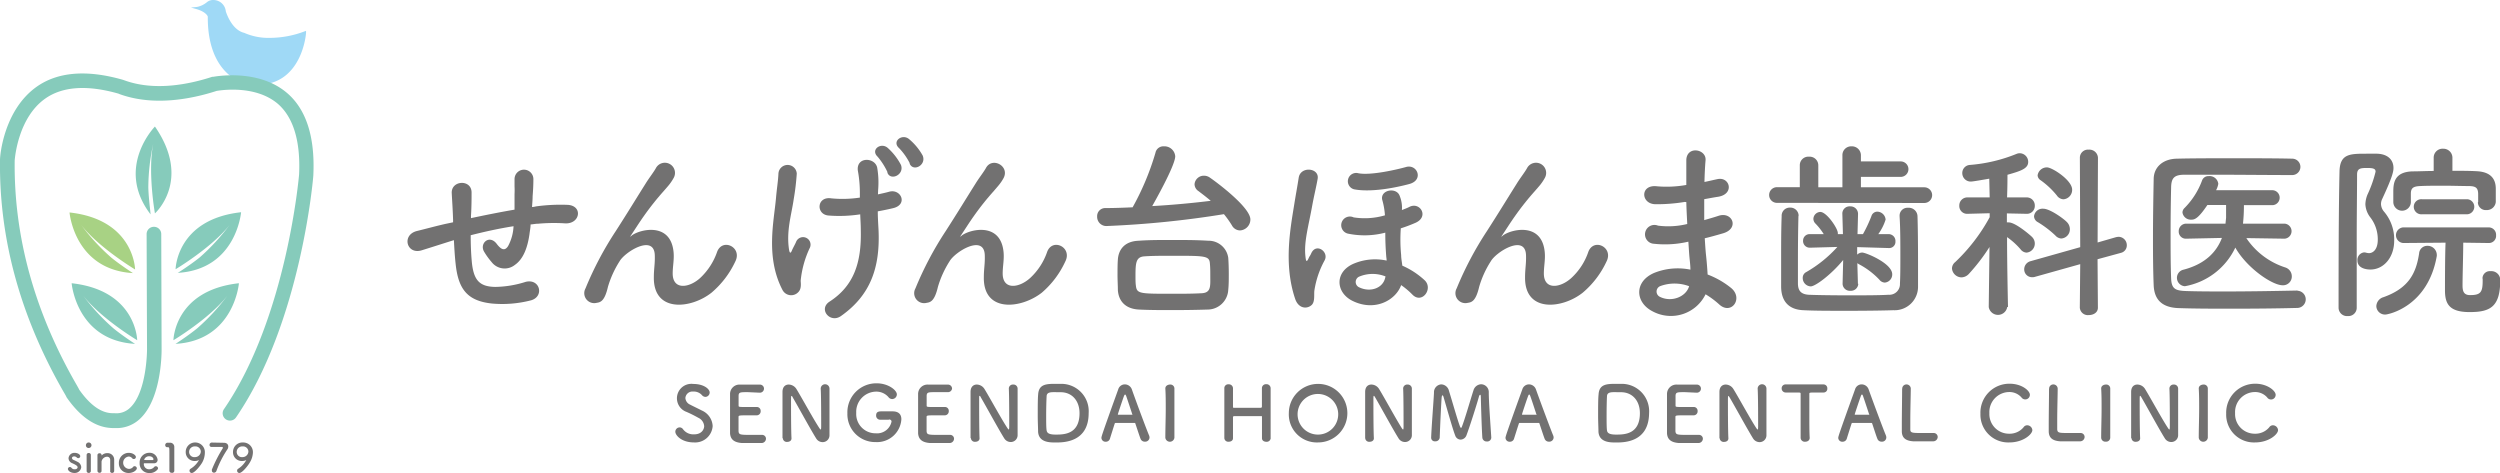 <svg xmlns="http://www.w3.org/2000/svg" viewBox="0 0 427.13 80.82"><defs><style>.cls-1{fill:#9fd9f6;}.cls-2{fill:#86cbbb;}.cls-3{fill:#a8d284;}.cls-4{fill:#727171;}</style></defs><g id="レイヤー_2" data-name="レイヤー 2"><g id="honma"><path class="cls-1" d="M44,14.48a11.31,11.31,0,0,1-2-.19c-.07,0-6.56-1.22-6.5-11.44,0-.1-.32-.81-1.88-1.28l-1-.28,1-.1A3.75,3.75,0,0,0,35.37.36,1.64,1.64,0,0,1,36.43,0a2.14,2.14,0,0,1,2.15,1.94c.08.25,1,3.16,3.14,3.67h0a10.34,10.34,0,0,0,4.47.86,16.89,16.89,0,0,0,5.85-1.11l.25-.09,0,.29C52.31,5.66,51.66,14.48,44,14.48Z"/><path class="cls-2" d="M19.85,73.14h-.54c-1.2-.05-4.38-.19-7.88-5.18a1.28,1.28,0,0,1-.11-.2c-.05-.12-.27-.5-.5-.89C3.47,54.05-.16,40.77,0,27.38v-.06c0-.86.69-8.5,6.21-12.46,3.61-2.58,8.58-3,14.77-1.23l.29.1c5.16,1.87,11,.7,15-.61l.17,0c1.3-.22,8-1.15,12.58,2.75,3.31,2.81,4.83,7.56,4.51,14.12,0,.23-2.07,25.05-13.17,41.27a1.25,1.25,0,1,1-2.06-1.41C49,54.21,51.08,30.05,51.1,29.82c.27-5.74-1-9.8-3.64-12.09-3.65-3.09-9.16-2.41-10.44-2.2-4.39,1.42-10.8,2.65-16.59.55L20.25,16c-5.37-1.53-9.61-1.24-12.57.88-4.56,3.26-5.13,10-5.17,10.55C2.35,40.37,5.88,53.21,13,65.6c.26.46.44.76.55,1,2.76,3.91,4.94,4,5.88,4h.17a3.33,3.33,0,0,0,2.64-.95c2.87-2.71,2.88-9.86,2.88-9.93L25.05,40a1.24,1.24,0,0,1,1.25-1.25h0A1.24,1.24,0,0,1,27.55,40l.06,19.76c0,.85-.08,8.37-3.66,11.76A5.78,5.78,0,0,1,19.85,73.14Z"/><path class="cls-2" d="M25.34,32a36.14,36.14,0,0,1,.86-7.54c-1,4.84.27,12,.27,12s6.35-5.67,0-14.84c0,0-6.86,7-.75,15C25.76,36.57,25.39,34,25.34,32Z"/><path class="cls-3" d="M19,44a35.43,35.43,0,0,1-5.14-5.58c3,3.89,9.22,7.62,9.22,7.62s-.13-8.52-11.2-9.74c0,0,.81,9.77,10.83,10.36C22.68,46.64,20.47,45.21,19,44Z"/><path class="cls-2" d="M19.36,56.08a35.66,35.66,0,0,1-5.14-5.57c3,3.89,9.22,7.62,9.22,7.62s-.13-8.52-11.2-9.74c0,0,.81,9.77,10.83,10.36C23.07,58.75,20.86,57.32,19.36,56.08Z"/><path class="cls-2" d="M34.1,44a36,36,0,0,0,5.14-5.58C36.21,42.29,30,46,30,46s.13-8.52,11.19-9.74c0,0-.8,9.77-10.83,10.36C30.38,46.64,32.59,45.21,34.1,44Z"/><path class="cls-2" d="M33.71,56.08a35.66,35.66,0,0,0,5.14-5.57c-3,3.89-9.22,7.62-9.22,7.62s.13-8.52,11.19-9.74c0,0-.8,9.77-10.83,10.36C30,58.75,32.2,57.32,33.71,56.08Z"/><path class="cls-4" d="M12.77,80.81c-.82,0-1.17-.47-1.17-.69a.34.34,0,0,1,.62-.18.66.66,0,0,0,.54.24c.36,0,.5-.19.5-.35s-.14-.35-.94-.7a.94.94,0,0,1-.61-.85,1,1,0,0,1,1-.91c.63,0,1,.31,1,.57a.35.35,0,0,1-.34.34.38.38,0,0,1-.28-.14.6.6,0,0,0-.43-.16c-.23,0-.36.13-.36.28a.36.36,0,0,0,.23.3c.17.08.48.22.68.33a1.08,1.08,0,0,1,.67.93A1.11,1.11,0,0,1,12.77,80.81Z"/><path class="cls-4" d="M14.68,76.06a.46.46,0,0,1,.48-.46.47.47,0,1,1,0,.94A.45.45,0,0,1,14.68,76.06Zm.48,4.74a.34.34,0,0,1-.36-.35V77.74a.33.33,0,0,1,.36-.34.33.33,0,0,1,.36.32v0c0,.28,0,.81,0,1.38s0,.95,0,1.32h0A.34.34,0,0,1,15.16,80.8Z"/><path class="cls-4" d="M18.83,80.43c0-.28,0-.79,0-1.2s0-.5,0-.61c0-.42-.27-.59-.55-.59a1,1,0,0,0-.93.82c0,.12,0,.28,0,.46s0,.64,0,1.12a.32.32,0,0,1-.34.35.34.34,0,0,1-.36-.33v0c0-.64,0-1.09,0-1.49s0-.76,0-1.21h0a.33.33,0,0,1,.36-.31.32.32,0,0,1,.35.32s0,0,0,.07v0s0,0,0,0l0,0a1.28,1.28,0,0,1,1-.41,1.11,1.11,0,0,1,1.15,1.13c0,.24,0,.85,0,1.35,0,.21,0,.4,0,.54a.34.34,0,0,1-.35.36.33.33,0,0,1-.35-.34Z"/><path class="cls-4" d="M22,80.81a1.63,1.63,0,0,1-1.69-1.69A1.69,1.69,0,0,1,22,77.37c.72,0,1.22.43,1.22.71a.36.36,0,0,1-.65.2A.77.77,0,0,0,22,78a1.06,1.06,0,0,0,0,2.11.88.88,0,0,0,.72-.31.33.33,0,0,1,.28-.15.39.39,0,0,1,.38.36C23.37,80.32,22.79,80.81,22,80.81Z"/><path class="cls-4" d="M25.48,80.82a1.61,1.61,0,0,1-1.62-1.71,1.65,1.65,0,0,1,1.61-1.75,1.37,1.37,0,0,1,1.46,1.2.58.58,0,0,1-.64.59H24.62s-.05,0-.05.13a.89.89,0,0,0,.92.9,1.13,1.13,0,0,0,.88-.42.3.3,0,0,1,.23-.1A.37.37,0,0,1,27,80a.33.33,0,0,1-.11.24A1.69,1.69,0,0,1,25.48,80.82Zm.74-2.37c0-.1-.14-.5-.75-.5a.88.88,0,0,0-.84.59c0,.06.06.06.69.06h.77A.14.14,0,0,0,26.22,78.45Z"/><path class="cls-4" d="M29.34,80.78a.37.37,0,0,1-.4-.37c0-.63,0-2.07,0-3s0-1-.27-1h-.09a.34.34,0,0,1-.35-.36.4.4,0,0,1,.36-.41H29a.71.71,0,0,1,.78.72c0,.09,0,.21,0,.36,0,.54,0,1.45,0,2.42,0,.42,0,.84,0,1.26v0A.36.36,0,0,1,29.34,80.78Z"/><path class="cls-4" d="M32.38,80.39a.37.37,0,0,1,.18-.3A4.08,4.08,0,0,0,34,78.6s0,0,0,0h0a1.56,1.56,0,0,1-.71.16,1.5,1.5,0,0,1-1.56-1.53,1.61,1.61,0,0,1,1.7-1.63A1.65,1.65,0,0,1,35,77.33,3.53,3.53,0,0,1,34.56,79c-.27.5-1.3,1.81-1.79,1.81A.39.39,0,0,1,32.38,80.39Zm.93-4.12a.94.94,0,0,0-1,.93.89.89,0,0,0,1,.9,1,1,0,0,0,1-.94A.91.91,0,0,0,33.31,76.27Z"/><path class="cls-4" d="M38.24,75.65c.5,0,.76.27.76.63a.86.86,0,0,1-.11.43A17.4,17.4,0,0,0,37,80.39a.46.46,0,0,1-.44.37.35.35,0,0,1-.36-.38.41.41,0,0,1,0-.15,23.22,23.22,0,0,1,1.86-3.64.35.35,0,0,0,0-.13c0-.06,0-.1-.13-.1l-1.8,0h-.05A.33.33,0,0,1,35.8,76a.39.39,0,0,1,.38-.39Z"/><path class="cls-4" d="M40.51,80.39a.37.37,0,0,1,.18-.3,4.08,4.08,0,0,0,1.39-1.49s0,0,0,0h0a1.56,1.56,0,0,1-.71.16,1.49,1.49,0,0,1-1.56-1.53,1.61,1.61,0,0,1,1.7-1.63,1.65,1.65,0,0,1,1.7,1.74A3.53,3.53,0,0,1,42.69,79c-.27.5-1.3,1.81-1.79,1.81A.39.39,0,0,1,40.51,80.39Zm.93-4.12a.94.94,0,0,0-1,.93.89.89,0,0,0,1,.9,1,1,0,0,0,1-.94A.91.91,0,0,0,41.44,76.27Z"/><path class="cls-4" d="M77,41.2c-2.83.9-4.06,1.29-5,1.58-2.55.74-3.42-2.67-.74-3.32,1.45-.35,3.83-1,5.25-1.29l.9-.19v-.42c-.06-1.87-.16-3.19-.23-4.58-.09-2.19,3.36-2.38,3.39-.12,0,1,0,2.51-.1,4l0,.41c2.13-.45,4.8-1,7.44-1.45,0-1,0-1.87,0-2.67a12.79,12.79,0,0,0,0-1.29c0-.26,0-.55,0-1.26a1.61,1.61,0,0,1,3.22,0c0,1.1-.06,2-.13,2.94,0,.55-.06,1.19-.1,1.83.29,0,.55-.09.84-.13A30.87,30.87,0,0,1,97,35c2.64.16,2.13,3.32-.48,3.16a30.12,30.12,0,0,0-4.55.06c-.45,0-.87.1-1.32.13,0,.55-.13,1.13-.19,1.68-.32,2.19-1,4.19-2.48,5.22a2.81,2.81,0,0,1-4-.49A12.18,12.18,0,0,1,82.71,43c-.84-1.42.9-3,2.16-1.33.93,1.23,1.48,1.07,1.93.39a7.9,7.9,0,0,0,.94-3.41c-2.68.42-5.19,1-7.32,1.54,0,1.52.06,3.07.16,4.19.26,3.48,1.29,4.58,4,4.64a17.82,17.82,0,0,0,5.25-.87c2.45-.58,3.19,2.51.9,3.16a19.53,19.53,0,0,1-6.67.55c-4.22-.45-5.77-2.45-6.22-6.83-.13-1.17-.22-2.64-.29-4Z"/><path class="cls-4" d="M111.71,47.39c0-1.48.22-2.38.16-3.84-.16-3.57-5.06-.54-6,1.07a17,17,0,0,0-2,4.38c-.57,2.48-1.28,2.64-1.93,2.74a1.7,1.7,0,0,1-1.9-2.48,57.21,57.21,0,0,1,5.16-9.77c1.87-2.9,3.54-5.64,5.12-8.15.55-.9,1.42-2,1.77-2.67a1.73,1.73,0,0,1,3,1.74,8.36,8.36,0,0,1-.74,1.12c-.26.33-.58.68-.94,1.1A46.62,46.62,0,0,0,110,36.92c-.84,1.19-1.48,2.22-2.19,3.28-.23.33-.13.26.09.07,1.16-1,6.74-2.55,7.19,2.9.1,1.25-.16,2.35-.16,3.54,0,2.87,2.77,2.52,4.67.81A11,11,0,0,0,122.53,43c.94-2.39,4.32-.74,3.1,1.67A15.66,15.66,0,0,1,121.57,50C118.09,52.77,111.64,53.48,111.71,47.39Z"/><path class="cls-4" d="M133.68,49.52c-2.9-5.58-1.45-11.7-1.1-15.67.16-1.83.36-2.86.42-4.25a1.57,1.57,0,0,1,3.13.06,41.92,41.92,0,0,1-.52,4.36c-.39,2.7-1.29,5.44-.8,8.63.09.55.25.77.51.1.16-.39.52-1,.68-1.39a1.28,1.28,0,1,1,2.38.94,16.92,16.92,0,0,0-1.58,5.64c0,.35.16,1.26-.29,1.83A1.67,1.67,0,0,1,133.68,49.52ZM150,33.21c.71-.16,1.35-.29,1.9-.45,2.06-.58,3.32,2.26.58,2.83-.84.2-1.64.36-2.51.52,0,.93.06,1.9.13,3.19.29,6.44-1.39,11.15-6.41,14.69-1.87,1.33-3.94-1.19-1.94-2.47,4.13-2.68,5.45-6.65,5.32-12.16,0-1-.07-1.87-.1-2.74a23.5,23.5,0,0,1-5.44.2c-2.16-.2-2-3.32.51-2.93a19.92,19.92,0,0,0,4.87-.13c0-.29,0-.58,0-.87a21.13,21.13,0,0,0-.35-3.77c-.26-2.39,2.93-2.26,3.31-.48a15.07,15.07,0,0,1,.16,3.83Zm1.64-3.77a11.6,11.6,0,0,0-1.7-2.67c-1.26-1.2.58-2.52,1.74-1.49a10.2,10.2,0,0,1,2.25,2.9C154.56,29.86,152.11,31,151.59,29.44Zm3.81-1.52a10.57,10.57,0,0,0-1.84-2.61c-1.29-1.15.52-2.54,1.71-1.54a10,10,0,0,1,2.32,2.8C158.33,28.22,156,29.44,155.4,27.92Z"/><path class="cls-4" d="M168.09,47.39c0-1.48.22-2.38.16-3.84-.16-3.57-5.06-.54-6,1.07a16.94,16.94,0,0,0-2,4.38c-.58,2.48-1.29,2.64-1.93,2.74a1.7,1.7,0,0,1-1.91-2.48,57.21,57.21,0,0,1,5.16-9.77c1.87-2.9,3.54-5.64,5.12-8.15.55-.9,1.42-2,1.78-2.67,1.06-1.9,4.06-.3,3,1.74a7.5,7.5,0,0,1-.74,1.12c-.26.33-.58.68-.93,1.1a45.31,45.31,0,0,0-3.42,4.29c-.84,1.19-1.48,2.22-2.19,3.28-.23.33-.13.26.1.07,1.16-1,6.73-2.55,7.18,2.9.1,1.25-.16,2.35-.16,3.54,0,2.87,2.77,2.52,4.67.81A10.88,10.88,0,0,0,178.92,43c.93-2.39,4.32-.74,3.09,1.67A15.53,15.53,0,0,1,178,50C174.47,52.77,168,53.48,168.09,47.39Z"/><path class="cls-4" d="M189,38.62A1.57,1.57,0,0,1,187.45,37a1.37,1.37,0,0,1,1.42-1.45c1.48,0,3-.06,4.64-.13a45,45,0,0,0,3.9-9.31A1.38,1.38,0,0,1,198.86,25a1.85,1.85,0,0,1,1.93,1.7c0,1.64-3.83,8.32-3.93,8.51,3.42-.19,6.9-.52,10-.9-.68-.58-1.39-1.13-2.13-1.68a1.44,1.44,0,0,1-.64-1.16,1.59,1.59,0,0,1,1.61-1.45,1.74,1.74,0,0,1,1.06.36c.9.61,6.87,5,6.87,7.12a1.88,1.88,0,0,1-1.78,1.87,1.61,1.61,0,0,1-1.38-.87,16.8,16.8,0,0,0-1.36-1.91A166.2,166.2,0,0,1,189,38.62ZM200.28,41c2,0,4.12,0,6.15.13a3.38,3.38,0,0,1,3.42,2.93c.06.84.09,1.8.09,2.74s0,1.87-.09,2.71a3.55,3.55,0,0,1-3.58,3.38c-1.87.06-3.9.09-5.9.09s-3.93,0-5.73-.09c-2.36-.1-3.52-1.45-3.65-3.32,0-.8-.06-1.68-.06-2.58s0-1.8.06-2.64c.1-1.55,1-3.13,3.58-3.22C196.31,41,198.24,41,200.28,41Zm6.5,6.12c0-.71,0-1.39-.06-2-.06-1.42-.68-1.42-6.38-1.42-1.71,0-3.42,0-4.83.1S194,44.87,194,47.13c0,.58,0,1.16.06,1.61.16,1.45.55,1.45,6.26,1.45,1.67,0,3.38,0,5-.09S206.78,48.87,206.78,47.13Z"/><path class="cls-4" d="M221.28,51.06c-2-5.9-.8-12.11-.16-16.11.26-1.64.52-3,.77-4.61.33-2,3.58-1.67,3.23.23-.23,1.32-.62,2.9-.91,4.48-.64,3.57-1.42,6.15-1.19,8.6.1,1,.19,1.32.61.36.1-.23.23-.33.39-.71.84-1.9,3.09-.26,2.29,1.19a15.51,15.51,0,0,0-1.74,5.12c-.1.65.13,1.91-.45,2.48C223.34,52.84,221.86,52.77,221.28,51.06Zm9.83.36c-2.93-1.42-3.16-5,.26-6.41a9.39,9.39,0,0,1,5.54-.49,4.82,4.82,0,0,0-.06-.61c-.13-1.68-.17-2.81-.17-4.16a14,14,0,0,1-6.41.16,1.48,1.48,0,1,1,1-2.77,12.32,12.32,0,0,0,5.35-.35,12.44,12.44,0,0,0-.48-2.71c-.29-1.68,2.48-2.13,3-.61a5.34,5.34,0,0,1,.38,2.42c.49-.2.94-.36,1.29-.55,1.81-.91,3.42,1.7,1,2.74a24.63,24.63,0,0,1-2.48.93,27.43,27.43,0,0,0,.06,4.58c0,.55.13,1.19.2,1.8a13.66,13.66,0,0,1,3.8,2.48c1.55,1.45-.45,4.16-2.09,2.45a13.35,13.35,0,0,0-1.91-1.61C238.49,51.26,234.94,53.29,231.11,51.42Zm.22-19.08a1.42,1.42,0,1,1,.75-2.74c2.16.42,6.79-.68,8.12-1.06,1.93-.58,3.12,2.22.58,2.9S234.17,32.89,231.33,32.34Zm5.39,14.89a5.92,5.92,0,0,0-4.42,0,1,1,0,0,0-.06,1.87c1.9.9,4,.13,4.41-1.59Z"/><path class="cls-4" d="M260.56,47.39c0-1.48.22-2.38.16-3.84-.16-3.57-5.06-.54-6,1.07a16.62,16.62,0,0,0-2,4.38c-.58,2.48-1.29,2.64-1.94,2.74a1.7,1.7,0,0,1-1.9-2.48,57.21,57.21,0,0,1,5.16-9.77c1.87-2.9,3.54-5.64,5.12-8.15.55-.9,1.42-2,1.77-2.67a1.73,1.73,0,0,1,3,1.74,8.36,8.36,0,0,1-.74,1.12c-.26.33-.58.68-.94,1.1a46.62,46.62,0,0,0-3.41,4.29c-.84,1.19-1.48,2.22-2.19,3.28-.23.33-.13.26.09.07,1.17-1,6.74-2.55,7.19,2.9.1,1.25-.16,2.35-.16,3.54,0,2.87,2.77,2.52,4.67.81A10.75,10.75,0,0,0,271.38,43c.94-2.39,4.32-.74,3.1,1.67A15.53,15.53,0,0,1,270.42,50C266.94,52.77,260.49,53.48,260.56,47.39Z"/><path class="cls-4" d="M287.85,34.5a29.05,29.05,0,0,1-5.06.39c-2.48-.07-2.61-3.42.32-3.06a19.11,19.11,0,0,0,5-.23c0-1.71,0-3.23,0-4.25.07-2.49,3.42-1.9,3.29,0-.1,1.16-.16,2.45-.19,3.74.67-.13,1.42-.32,2.19-.48,2.13-.49,3,2.51.19,3-.87.13-1.67.29-2.42.42,0,1.19,0,2.39,0,3.58.77-.23,1.58-.45,2.45-.74,2.38-.78,3.61,2.19.74,3-1.13.33-2.16.62-3.1.84.07,1.1.13,2.1.23,3s.19,2,.26,3.19a14.65,14.65,0,0,1,4,2.29c2.16,1.77.07,4.7-2,2.84a14.8,14.8,0,0,0-2.35-1.75,6.59,6.59,0,0,1-9,2.94c-3.06-1.52-3.25-5.13.26-6.61a10.81,10.81,0,0,1,6.15-.54c0-.68-.09-1.36-.16-2.1s-.12-1.68-.19-2.68a17.49,17.49,0,0,1-5.86.36,1.61,1.61,0,1,1,.67-3.1,13.6,13.6,0,0,0,5-.28c-.06-1.23-.13-2.49-.16-3.74Zm-4.16,14.37a1,1,0,0,0-.1,1.84c2,1,4.48,0,5-1.81A7.08,7.08,0,0,0,283.69,48.87Z"/><path class="cls-4" d="M303.6,34.66a1.34,1.34,0,1,1,0-2.68h3.9V28.25a1.46,1.46,0,0,1,1.58-1.48,1.48,1.48,0,0,1,1.58,1.48V32l4.12,0V26.57A1.5,1.5,0,0,1,316.33,25a1.54,1.54,0,0,1,1.61,1.58v1h6.8a1.32,1.32,0,0,1,0,2.64h-6.8V32l10.83,0a1.34,1.34,0,0,1,0,2.68Zm3.67,2.19c-.06,2.19-.09,5.16-.09,7.77,0,1.39,0,2.71,0,3.74,0,1.22.42,1.9,1.83,2,1.78.07,4.36.1,6.9.1s5.06,0,6.77-.1a1.81,1.81,0,0,0,1.93-1.9c.07-1.32.07-3,.07-4.64,0-2.35,0-4.83-.13-6.83v-.1A1.34,1.34,0,0,1,326,35.5,1.49,1.49,0,0,1,327.61,37c.06,1.77.09,4.77.09,7.67,0,1.51,0,3,0,4.28A4,4,0,0,1,323.48,53c-2.09.07-5,.1-7.86.1s-5.61,0-7.48-.1c-2.45-.09-3.8-1.44-3.83-4,0-1.48,0-3.09,0-4.79,0-2.42,0-4.93.09-7.29a1.38,1.38,0,0,1,1.42-1.45,1.41,1.41,0,0,1,1.48,1.42Zm10.22,11.63a1.25,1.25,0,0,1-1.35,1.2,1.23,1.23,0,0,1-1.33-1.2v0l.1-4.06c-2.06,2.52-4.77,4.51-5.54,4.51A1.43,1.43,0,0,1,308,47.48a1.09,1.09,0,0,1,.61-1,21.66,21.66,0,0,0,5.31-4.29l-4.7.13h0a1.14,1.14,0,0,1-1.16-1.23A1.11,1.11,0,0,1,309.21,40h0l2.38,0a10.76,10.76,0,0,0-1.48-1.87,1.18,1.18,0,0,1-.29-.74A1.23,1.23,0,0,1,311,36.21c1.1,0,3,2.83,3,3.61V40h.87l-.1-3.42a1.23,1.23,0,0,1,1.33-1.32,1.28,1.28,0,0,1,1.35,1.26v.06L317.36,40h.93a23.42,23.42,0,0,0,1.45-3.09,1.06,1.06,0,0,1,1-.75,1.47,1.47,0,0,1,1.42,1.36A8.78,8.78,0,0,1,320.91,40l1.8,0h0a1.17,1.17,0,0,1,1.13,1.25,1.06,1.06,0,0,1-1.1,1.13h-.06l-5.38-.16,0,1.29a1.24,1.24,0,0,1,.87-.36c.61,0,5.12,1.84,5.12,3.71a1.39,1.39,0,0,1-1.25,1.42,1.22,1.22,0,0,1-.94-.49,13.35,13.35,0,0,0-3.48-2.64c-.09-.06-.22-.13-.29-.19l.1,3.54Z"/><path class="cls-4" d="M342.94,52.45a1.6,1.6,0,0,1-3.16,0v0l.13-10.25a32.38,32.38,0,0,1-3.54,4.61,1.79,1.79,0,0,1-1.23.58,1.66,1.66,0,0,1-1.64-1.52,1.43,1.43,0,0,1,.55-1.09,30.65,30.65,0,0,0,5.89-7.67l0-.68-3.77.1h0a1.33,1.33,0,0,1-1.42-1.39,1.37,1.37,0,0,1,1.45-1.41h3.74l-.07-3.2c-.61.1-2.77.49-3.12.49a1.44,1.44,0,0,1-1.49-1.45,1.38,1.38,0,0,1,1.3-1.39,26.74,26.74,0,0,0,8-1.9,1.44,1.44,0,0,1,.51-.1,1.47,1.47,0,0,1,1.45,1.49c0,1.12-1.22,1.54-3.54,2.19,0,.67,0,2.12-.07,3.87h3.29a1.37,1.37,0,0,1,1.45,1.41,1.34,1.34,0,0,1-1.42,1.39h0l-3.35-.07V38a1.27,1.27,0,0,1,.32,0c1.19,0,3.84,2.32,4,2.51a1.58,1.58,0,0,1,.45,1.1,1.55,1.55,0,0,1-1.42,1.55,1.36,1.36,0,0,1-1-.55,12.4,12.4,0,0,0-2.32-2.1c0,4.87.16,11.93.16,11.93Zm12.47-7.32-7.7,2.16a1.39,1.39,0,0,1-.52.07A1.33,1.33,0,0,1,345.84,46a1.44,1.44,0,0,1,1.1-1.38l8.47-2.39-.06-15.27a1.38,1.38,0,0,1,1.51-1.39,1.46,1.46,0,0,1,1.58,1.39l-.06,14.47,3.15-.91a2.91,2.91,0,0,1,.46-.06,1.43,1.43,0,0,1,1.38,1.45,1.31,1.31,0,0,1-1,1.29l-4,1.09.06,8.28c0,.84-.77,1.26-1.55,1.26a1.37,1.37,0,0,1-1.54-1.26Zm-4.25-4.9a17.55,17.55,0,0,0-3-2.28,1.17,1.17,0,0,1-.64-1,1.46,1.46,0,0,1,1.58-1.29c1.13,0,3.45,1.68,4,2.25a1.73,1.73,0,0,1,.54,1.23,1.57,1.57,0,0,1-1.48,1.61A1.48,1.48,0,0,1,351.16,40.23Zm.26-6.83a14,14,0,0,0-2.78-2.61,1.05,1.05,0,0,1-.51-.83,1.59,1.59,0,0,1,1.61-1.36c.87,0,4.29,2.19,4.29,3.8a1.61,1.61,0,0,1-1.49,1.65A1.44,1.44,0,0,1,351.42,33.4Z"/><path class="cls-4" d="M392.59,49.68a1.47,1.47,0,0,1,0,2.93c-3.8.1-7.6.13-11.37.13-3.06,0-6.09,0-9-.1s-4.16-1.51-4.26-3.9-.12-5.15-.12-8c0-3.45.06-7,.12-10.12,0-2.06,1.58-3.48,4-3.51,2.8-.07,6.22-.07,9.67-.07s7,0,10,.07a1.4,1.4,0,1,1,0,2.8c-4.16,0-9.19-.06-13.34-.06-1.87,0-3.58,0-5,0-1.83,0-2.32.55-2.35,2.19-.06,2.61-.09,5.29-.09,7.9s0,5.18.09,7.6c.07,1.84.71,2.13,2.68,2.19s4.09.07,6.38.07c3.93,0,8.25-.07,12.5-.16Zm-2.29-8.9-6.51-.1a12.68,12.68,0,0,0,6.61,5,1.6,1.6,0,0,1,1.16,1.52A1.5,1.5,0,0,1,390,48.74c-1.81,0-6.16-3-8.09-6.44a11.83,11.83,0,0,1-8.61,6.6,1.43,1.43,0,0,1-.22-2.83c3.8-1,5.67-3.13,6.54-5.42l-6.09.13h0a1.21,1.21,0,0,1-1.29-1.25,1.28,1.28,0,0,1,1.32-1.32h6.67l.1-1c0-.65,0-1.42,0-2.19h-3.19c-1.58,2.35-2.19,2.51-2.74,2.51a1.44,1.44,0,0,1-1.52-1.22,1.08,1.08,0,0,1,.36-.78,13.1,13.1,0,0,0,3-4.73,1.14,1.14,0,0,1,1.13-.71A1.49,1.49,0,0,1,379,31.41a3.51,3.51,0,0,1-.38,1.09h9.7a1.28,1.28,0,0,1,0,2.55h-4.94a30.18,30.18,0,0,1-.16,3.16h7.12a1.29,1.29,0,0,1,0,2.57Z"/><path class="cls-4" d="M401.13,54a1.44,1.44,0,0,1-1.58-1.41c0-5.87,0-16.47.16-23.27.06-3.06,1.77-3.06,4.67-3.06.61,0,1.23,0,1.77,0,1.84.07,2.78,1.07,2.78,2.45,0,.61-.2,1.58-1.91,5.25a2,2,0,0,0-.22.91,2.08,2.08,0,0,0,.51,1.28,7.31,7.31,0,0,1,1.74,5c0,2.8-1.77,4.9-4.06,4.9-.54,0-2.22-.13-2.22-1.55a1.29,1.29,0,0,1,1.16-1.38,1.35,1.35,0,0,1,.35.06,2.44,2.44,0,0,0,.46.07c.7,0,1.51-.62,1.51-2.32A6.16,6.16,0,0,0,405,37.17a3.94,3.94,0,0,1-.87-2.28,4.63,4.63,0,0,1,.45-1.84,20,20,0,0,0,1.29-3.71c0-.38-.16-.64-1.32-.64s-1.84,0-1.84,1.13c0,3-.06,6.79-.06,10.79v12A1.42,1.42,0,0,1,401.13,54ZM406,52.32a1.67,1.67,0,0,1,1.23-1.55c4.31-1.54,5.57-4.09,6.08-7.47A1.39,1.39,0,0,1,414.69,42a1.57,1.57,0,0,1,1.64,1.48,1.28,1.28,0,0,1,0,.26c-1.52,8.7-8.35,10-8.77,10A1.48,1.48,0,0,1,406,52.32Zm17.4-17.79V33.21c0-1.16-.45-1.38-1.48-1.42-1.29,0-2.84-.06-4.32-.06s-3,0-4.16.06-1.54.36-1.54,1.32V34.5a1.49,1.49,0,0,1-3,0V32.89c0-1.48.07-3.52,3.29-3.61,1.13,0,2.35-.07,3.61-.07l0-2.28v0a1.52,1.52,0,0,1,1.64-1.52A1.54,1.54,0,0,1,419,26.9v0l0,2.28c1.42,0,2.84,0,4.1.07,2.09.09,3.31,1,3.31,3V34.5a1.53,1.53,0,0,1-1.61,1.39,1.34,1.34,0,0,1-1.45-1.33Zm.74,13.08a1.25,1.25,0,0,1,1.39-1.28,1.51,1.51,0,0,1,1.64,1.54c0,4.58-1.74,5.45-5.22,5.45s-4.22-1.39-4.22-3.71c0-1.09,0-6,.1-8.15l-7.25.06a1.34,1.34,0,0,1,0-2.67h14.63a1.26,1.26,0,0,1,1.25,1.35,1.22,1.22,0,0,1-1.22,1.32h0l-4.39-.06c0,1.93-.12,5.7-.12,7.28,0,.87.12,1.68,1.28,1.68,1.81,0,2.16-.49,2.16-2.45v-.36Zm-10.34-11a1.29,1.29,0,1,1,0-2.57h7.76a1.29,1.29,0,0,1,0,2.57Z"/><path class="cls-4" d="M118.57,75.59c-2.11,0-3.19-1.2-3.19-1.84a.75.75,0,0,1,.75-.73.71.71,0,0,1,.57.32,2.19,2.19,0,0,0,1.88.87c1.42,0,1.73-1,1.73-1.39a1.7,1.7,0,0,0-1-1.44,22,22,0,0,0-2-1,2.47,2.47,0,0,1,1.14-4.78c1.78,0,2.8.85,2.8,1.46a.76.76,0,0,1-.72.75.81.81,0,0,1-.61-.31,1.86,1.86,0,0,0-1.49-.6,1.2,1.2,0,0,0-1.33,1.1,1.34,1.34,0,0,0,.82,1.14c.53.28,1.42.7,2,1a3.06,3.06,0,0,1,1.84,2.65A3,3,0,0,1,118.57,75.59Z"/><path class="cls-4" d="M127.79,67c-1.29,0-1.57,0-1.6.58,0,.31,0,.94,0,1.69,0,.27,0,.27,1.6.27.6,0,1.22,0,1.45,0a.65.65,0,0,1,.72.68.68.68,0,0,1-.68.74h-.07c-.32,0-.81,0-1.3,0-1.6,0-1.73,0-1.73.28,0,1.92,0,2.22,0,2.44.06.59.27.62,2.09.62.76,0,1.59,0,1.83,0h.07a.66.66,0,0,1,.7.66.76.76,0,0,1-.82.73l-1.67,0-1.65,0c-1.19-.1-1.92-.52-2-1.66,0-.54,0-1.5,0-2.54,0-1.58,0-3.34,0-4.15a1.61,1.61,0,0,1,1.74-1.63l1.69,0,1.65,0a.69.69,0,0,1,.72.69.7.7,0,0,1-.76.69Z"/><path class="cls-4" d="M133.69,74.84c0-1.33,0-2.89,0-4.38,0-1.29,0-2.52,0-3.49v0c0-.9.5-1.27,1.07-1.27a1.6,1.6,0,0,1,1.27.7c.81,1.29,3,5.32,4,6.8.08.11.14.18.18.18s.09,0,.09-.54c0-1.22,0-5.25-.08-6.44a.75.75,0,0,1,1.5,0v0c0,.91,0,2.16,0,3.45,0,1.64,0,3.33,0,4.46v0a1.17,1.17,0,0,1-1.17,1.23,1.29,1.29,0,0,1-1.11-.64c-.91-1.44-3.32-5.86-4-7,0-.08-.14-.25-.21-.25s-.08.13-.08.73c0,1.34,0,5.15.08,6.52v0c0,.41-.36.6-.74.6a.67.67,0,0,1-.74-.62Z"/><path class="cls-4" d="M151.83,71.71l-1.49,0h0a.69.69,0,0,1-.65-.75c0-.68.56-.68,1-.68.64,0,1.36,0,1.79,0,1.11,0,1.52.56,1.52,1.36a4.16,4.16,0,0,1-4.39,3.89,4.75,4.75,0,0,1-4.83-4.92,4.94,4.94,0,0,1,5-5.12c2,0,3.45,1.19,3.45,1.89a.81.81,0,0,1-.79.8.8.8,0,0,1-.66-.35,2.74,2.74,0,0,0-2.13-.92,3.45,3.45,0,0,0-3.36,3.63,3.29,3.29,0,0,0,3.32,3.49,2.52,2.52,0,0,0,2.71-2c0-.24-.19-.36-.42-.36Z"/><path class="cls-4" d="M159.92,67c-1.29,0-1.56,0-1.6.58,0,.31,0,.94,0,1.69,0,.27,0,.27,1.61.27.59,0,1.21,0,1.44,0a.65.65,0,0,1,.73.68.69.69,0,0,1-.69.74h-.06c-.33,0-.82,0-1.31,0-1.6,0-1.73,0-1.73.28,0,1.92,0,2.22,0,2.44.06.59.27.62,2.09.62.76,0,1.59,0,1.84,0h.06a.66.66,0,0,1,.7.66.76.76,0,0,1-.81.73l-1.67,0-1.66,0c-1.18-.1-1.92-.52-2-1.66,0-.54,0-1.5,0-2.54,0-1.58,0-3.34,0-4.15a1.61,1.61,0,0,1,1.75-1.63l1.69,0,1.64,0a.69.69,0,0,1,.72.69A.7.7,0,0,1,162,67Z"/><path class="cls-4" d="M165.82,74.84c0-1.33,0-2.89,0-4.38,0-1.29,0-2.52,0-3.49v0c0-.9.51-1.27,1.07-1.27a1.58,1.58,0,0,1,1.27.7c.81,1.29,3,5.32,4,6.8.08.11.15.18.18.18s.09,0,.09-.54c0-1.22,0-5.25-.07-6.44a.69.69,0,0,1,.75-.7.7.7,0,0,1,.75.68v0c0,.91,0,2.16,0,3.45,0,1.64,0,3.33,0,4.46v0a1.17,1.17,0,0,1-1.18,1.23,1.31,1.31,0,0,1-1.11-.64c-.91-1.44-3.32-5.86-4-7,0-.08-.14-.25-.21-.25s-.07.13-.07.73c0,1.34,0,5.15.07,6.52v0c0,.41-.36.6-.73.6a.67.67,0,0,1-.75-.62Z"/><path class="cls-4" d="M180.36,75.6c-1,0-2.87,0-3-1.82,0-.63-.06-1.68-.06-2.76,0-1.42,0-2.92.07-3.62.11-1.77,1.39-1.82,3-1.82l1,0a4.68,4.68,0,0,1,4.63,5C186,75.59,181.7,75.6,180.36,75.6ZM180.18,67c-.62,0-1.32,0-1.36.66s-.08,2-.08,3.42c0,1,0,2,.08,2.47s.47.7,1.54.7c1.35,0,4.08,0,4.08-3.66,0-2.08-1.25-3.58-3.23-3.58Z"/><path class="cls-4" d="M195.61,75.46a.76.76,0,0,1-.74-.48c-.15-.37-.49-1.41-.89-2.61a.12.12,0,0,0-.14-.11c-.21,0-.74,0-1.32,0-.77,0-1.64,0-1.91,0a.16.16,0,0,0-.16.11c-.32,1-.62,1.95-.81,2.57a.72.72,0,0,1-.72.53.69.69,0,0,1-.74-.64c0-.23,0-.34,2.87-8.3a1.18,1.18,0,0,1,1.13-.86,1.29,1.29,0,0,1,1.21.89c.82,2.32,2.5,6.82,2.93,7.83a1,1,0,0,1,.08.37A.74.74,0,0,1,195.61,75.46Zm-2.16-4.69c-.4-1.22-.79-2.39-1-3-.08-.24-.15-.36-.22-.36s-.15.11-.24.37c-.19.52-1,2.93-1,3s0,.08.1.08h2.29c.08,0,.1,0,.1-.06A.18.18,0,0,0,193.45,70.77Z"/><path class="cls-4" d="M200.65,74.78a.78.78,0,0,1-1.55,0v0c0-1.55.07-3.28.07-4.94,0-1.23,0-2.41-.07-3.46,0-.54.56-.68.79-.68a.69.69,0,0,1,.76.63v0c0,1.07,0,2.29,0,3.54,0,1.61,0,3.29,0,4.88Z"/><path class="cls-4" d="M217.1,74.85a.68.68,0,0,1-.75.63c-.37,0-.74-.2-.74-.61v0c0-.58,0-1.16,0-1.69,0-.82,0-1.49,0-1.84s-.06-.23-.25-.24c-.45,0-1.21,0-2,0-1,0-2,0-2.45,0-.11,0-.25,0-.25.2,0,.34,0,1,0,1.88,0,.51,0,1.1,0,1.69v0c0,.41-.36.6-.74.6a.67.67,0,0,1-.74-.62h0c0-1.37,0-3.08,0-4.69,0-1.45,0-2.82,0-3.8a.66.66,0,0,1,.73-.7.7.7,0,0,1,.75.68v0c0,.52,0,1,0,1.49,0,.7,0,1.28,0,1.6s.1.24.21.24c.32,0,1.21,0,2.14,0s1.92,0,2.38,0c.15,0,.21-.08.21-.23,0-.31,0-.89,0-1.6,0-.46,0-1,0-1.5a.69.69,0,0,1,.74-.7.7.7,0,0,1,.75.68v0c0,1,0,2.33,0,3.73,0,1.81,0,3.67,0,4.76Z"/><path class="cls-4" d="M220.2,70.59a5,5,0,1,1,5,5A4.79,4.79,0,0,1,220.2,70.59Zm8.43,0a3.47,3.47,0,1,0-3.46,3.66A3.46,3.46,0,0,0,228.63,70.59Z"/><path class="cls-4" d="M233.24,74.84c0-1.33,0-2.89,0-4.38,0-1.29,0-2.52,0-3.49v0c0-.9.5-1.27,1.07-1.27a1.58,1.58,0,0,1,1.27.7c.81,1.29,3,5.32,3.95,6.8.08.11.14.18.18.18s.09,0,.09-.54c0-1.22,0-5.25-.07-6.44a.69.69,0,0,1,.74-.7.7.7,0,0,1,.75.68v0c0,.91,0,2.16,0,3.45,0,1.64,0,3.33,0,4.46v0a1.17,1.17,0,0,1-1.17,1.23,1.29,1.29,0,0,1-1.11-.64c-.91-1.44-3.32-5.86-4-7-.05-.08-.14-.25-.21-.25s-.08.13-.08.73c0,1.34,0,5.15.08,6.52v0c0,.41-.36.6-.73.6a.67.67,0,0,1-.75-.62Z"/><path class="cls-4" d="M244.51,74.88c.09-2.26.39-5.89.49-7.77a1.34,1.34,0,0,1,1.25-1.44,1.42,1.42,0,0,1,1.31,1.11c.49,1.55,1.62,5.55,1.93,6.19,0,.07.08.11.13.11s.09,0,.12-.11c.49-1.19,1.52-4.79,2-6.26a1.43,1.43,0,0,1,1.33-1.06,1.34,1.34,0,0,1,1.29,1.41c0,1.67.32,5.87.43,7.7v0a.69.69,0,0,1-.75.67.73.73,0,0,1-.78-.67c-.13-1.84-.26-7-.26-7,0-.22-.05-.31-.11-.31s-.16.11-.2.27c-.28,1.07-1.61,5.27-2.14,6.65a1.12,1.12,0,0,1-1,.74,1,1,0,0,1-.93-.72c-.41-1-1.55-5.08-2-6.61-.05-.15-.11-.24-.16-.24s-.12.1-.15.37c-.09,1.14-.27,5.07-.33,6.85a.72.72,0,0,1-.78.64.61.61,0,0,1-.68-.57Z"/><path class="cls-4" d="M264.65,75.46a.76.76,0,0,1-.74-.48c-.15-.37-.49-1.41-.89-2.61a.12.12,0,0,0-.14-.11c-.21,0-.73,0-1.32,0-.77,0-1.64,0-1.91,0a.15.15,0,0,0-.15.11c-.33,1-.62,1.95-.82,2.57a.72.72,0,0,1-.72.53.69.69,0,0,1-.74-.64c0-.23,0-.34,2.87-8.3a1.2,1.2,0,0,1,1.14-.86,1.29,1.29,0,0,1,1.2.89c.83,2.32,2.51,6.82,2.93,7.83a1,1,0,0,1,.08.37A.74.74,0,0,1,264.65,75.46Zm-2.16-4.69c-.4-1.22-.78-2.39-1-3-.08-.24-.14-.36-.22-.36s-.14.11-.23.37c-.2.52-1,2.93-1,3s0,.08.11.08h2.28c.08,0,.11,0,.11-.06A.1.1,0,0,0,262.49,70.77Z"/><path class="cls-4" d="M276.1,75.6c-1,0-2.87,0-3-1.82,0-.63-.06-1.68-.06-2.76,0-1.42,0-2.92.08-3.62.1-1.77,1.38-1.82,3-1.82l1,0a4.68,4.68,0,0,1,4.63,5C281.71,75.59,277.45,75.6,276.1,75.6ZM275.92,67c-.62,0-1.32,0-1.36.66s-.07,2-.07,3.42c0,1,0,2,.07,2.47s.47.7,1.54.7c1.36,0,4.08,0,4.08-3.66,0-2.08-1.25-3.58-3.23-3.58Z"/><path class="cls-4" d="M287.88,67c-1.3,0-1.57,0-1.61.58,0,.31,0,.94,0,1.69,0,.27,0,.27,1.6.27.59,0,1.21,0,1.44,0a.65.65,0,0,1,.73.68.68.68,0,0,1-.69.74h-.06c-.32,0-.82,0-1.31,0-1.6,0-1.73,0-1.73.28,0,1.92,0,2.22,0,2.44.07.59.27.62,2.1.62.76,0,1.58,0,1.83,0h.06a.66.66,0,0,1,.7.66.76.76,0,0,1-.81.73l-1.67,0-1.65,0c-1.19-.1-1.93-.52-2-1.66,0-.54,0-1.5,0-2.54,0-1.58,0-3.34,0-4.15a1.61,1.61,0,0,1,1.75-1.63l1.69,0,1.64,0a.69.69,0,0,1,.72.69.7.7,0,0,1-.76.69Z"/><path class="cls-4" d="M293.77,74.84c0-1.33,0-2.89,0-4.38,0-1.29,0-2.52,0-3.49v0c0-.9.51-1.27,1.08-1.27a1.58,1.58,0,0,1,1.26.7c.82,1.29,3,5.32,4,6.8.08.11.14.18.18.18s.09,0,.09-.54c0-1.22,0-5.25-.08-6.44a.75.75,0,0,1,1.5,0v0c0,.91,0,2.16,0,3.45,0,1.64,0,3.33,0,4.46v0a1.17,1.17,0,0,1-1.18,1.23,1.32,1.32,0,0,1-1.11-.64c-.9-1.44-3.32-5.86-4-7-.06-.08-.15-.25-.21-.25s-.08.13-.08.73c0,1.34,0,5.15.08,6.52v0c0,.41-.36.6-.74.6a.68.68,0,0,1-.75-.62Z"/><path class="cls-4" d="M307.64,74.8c0-1,0-2.88,0-4.59,0-1.13,0-2.2,0-2.89,0-.26,0-.26-.8-.26-.49,0-1.1,0-1.7,0a.69.69,0,0,1-.74-.7.66.66,0,0,1,.71-.68h0l3.49,0,2.93,0a.65.65,0,0,1,.67.69.63.63,0,0,1-.62.69h-.05c-.44,0-.82,0-1.12,0-1.28,0-1.28,0-1.28.26,0,.88,0,2.13,0,3.4,0,1.55,0,3.13.06,4.08,0,.45-.37.67-.77.67a.7.7,0,0,1-.78-.66Z"/><path class="cls-4" d="M321.49,75.46a.75.75,0,0,1-.73-.48c-.16-.37-.49-1.41-.89-2.61a.14.14,0,0,0-.15-.11c-.2,0-.73,0-1.31,0-.78,0-1.64,0-1.91,0a.16.16,0,0,0-.16.11c-.32,1-.62,1.95-.81,2.57a.74.74,0,0,1-.73.53.68.68,0,0,1-.73-.64c0-.23,0-.34,2.87-8.3a1.18,1.18,0,0,1,1.13-.86,1.28,1.28,0,0,1,1.2.89c.83,2.32,2.51,6.82,2.94,7.83a1,1,0,0,1,.07.37A.73.73,0,0,1,321.49,75.46Zm-2.15-4.69c-.4-1.22-.79-2.39-1-3-.07-.24-.14-.36-.22-.36s-.14.11-.23.37c-.19.52-1,2.93-1,3s0,.08.1.08h2.29c.08,0,.1,0,.1-.06A.18.18,0,0,0,319.34,70.77Z"/><path class="cls-4" d="M325,66.44a.72.72,0,0,1,.73-.76.73.73,0,0,1,.73.79v0c0,.83-.08,3.55-.08,5.35,0,.73,0,1.32,0,1.54,0,.62.34.62,2.09.62.75,0,1.58,0,1.83,0h.06a.68.68,0,0,1,.7.69.77.77,0,0,1-.82.73c-.16,0-.93,0-1.69,0s-1.51,0-1.68,0c-1.19-.09-1.9-.51-1.94-1.65,0-.27,0-.69,0-1.17,0-1.77.05-4.59.05-5.87v-.29Z"/><path class="cls-4" d="M343.31,75.59a4.75,4.75,0,0,1-4.95-4.91,4.94,4.94,0,0,1,5-5.12c2.06,0,3.45,1.19,3.45,1.89a.79.79,0,0,1-1.44.45,2.74,2.74,0,0,0-2.13-.92,3.42,3.42,0,0,0-3.35,3.61,3.35,3.35,0,0,0,3.36,3.51A3.09,3.09,0,0,0,345.73,73a.74.74,0,0,1,.63-.34.89.89,0,0,1,.87.83C347.23,74.18,345.69,75.59,343.31,75.59Z"/><path class="cls-4" d="M350.1,66.44a.71.71,0,0,1,.72-.76.74.74,0,0,1,.74.79v0c0,.83-.08,3.55-.08,5.35,0,.73,0,1.32,0,1.54.05.62.33.62,2.09.62.75,0,1.58,0,1.82,0h.07a.68.68,0,0,1,.7.69.77.77,0,0,1-.82.73c-.17,0-.93,0-1.69,0s-1.51,0-1.68,0c-1.19-.09-1.9-.51-1.94-1.65,0-.27,0-.69,0-1.17,0-1.77.05-4.59.05-5.87v-.29Z"/><path class="cls-4" d="M360.54,74.78a.7.7,0,0,1-.77.68.71.71,0,0,1-.78-.68v0c0-1.55.07-3.28.07-4.94,0-1.23,0-2.41-.07-3.46,0-.54.56-.68.79-.68a.68.68,0,0,1,.76.63v0c0,1.07,0,2.29,0,3.54,0,1.61,0,3.29,0,4.88Z"/><path class="cls-4" d="M364.11,74.84c0-1.33,0-2.89,0-4.38,0-1.29,0-2.52,0-3.49v0c0-.9.5-1.27,1.07-1.27a1.58,1.58,0,0,1,1.27.7c.81,1.29,3,5.32,4,6.8.08.11.14.18.18.18s.09,0,.09-.54c0-1.22,0-5.25-.07-6.44a.69.69,0,0,1,.74-.7.7.7,0,0,1,.75.68v0c0,.91,0,2.16,0,3.45,0,1.64,0,3.33,0,4.46v0a1.17,1.17,0,0,1-1.17,1.23,1.29,1.29,0,0,1-1.11-.64c-.91-1.44-3.32-5.86-4-7-.05-.08-.14-.25-.21-.25s-.08.13-.08.73c0,1.34,0,5.15.08,6.52v0c0,.41-.36.6-.74.6a.67.67,0,0,1-.74-.62Z"/><path class="cls-4" d="M377.21,74.78a.78.78,0,0,1-1.55,0v0c0-1.55.07-3.28.07-4.94,0-1.23,0-2.41-.07-3.46,0-.54.56-.68.79-.68a.69.69,0,0,1,.76.63v0c0,1.07,0,2.29,0,3.54,0,1.61,0,3.29,0,4.88Z"/><path class="cls-4" d="M385.29,75.59a4.74,4.74,0,0,1-4.94-4.91,4.94,4.94,0,0,1,5-5.12c2,0,3.45,1.19,3.45,1.89a.79.79,0,0,1-1.45.45,2.74,2.74,0,0,0-2.13-.92,3.42,3.42,0,0,0-3.35,3.61,3.35,3.35,0,0,0,3.36,3.51A3.09,3.09,0,0,0,387.71,73a.74.74,0,0,1,.63-.34.89.89,0,0,1,.87.83C389.21,74.18,387.67,75.59,385.29,75.59Z"/></g></g></svg>